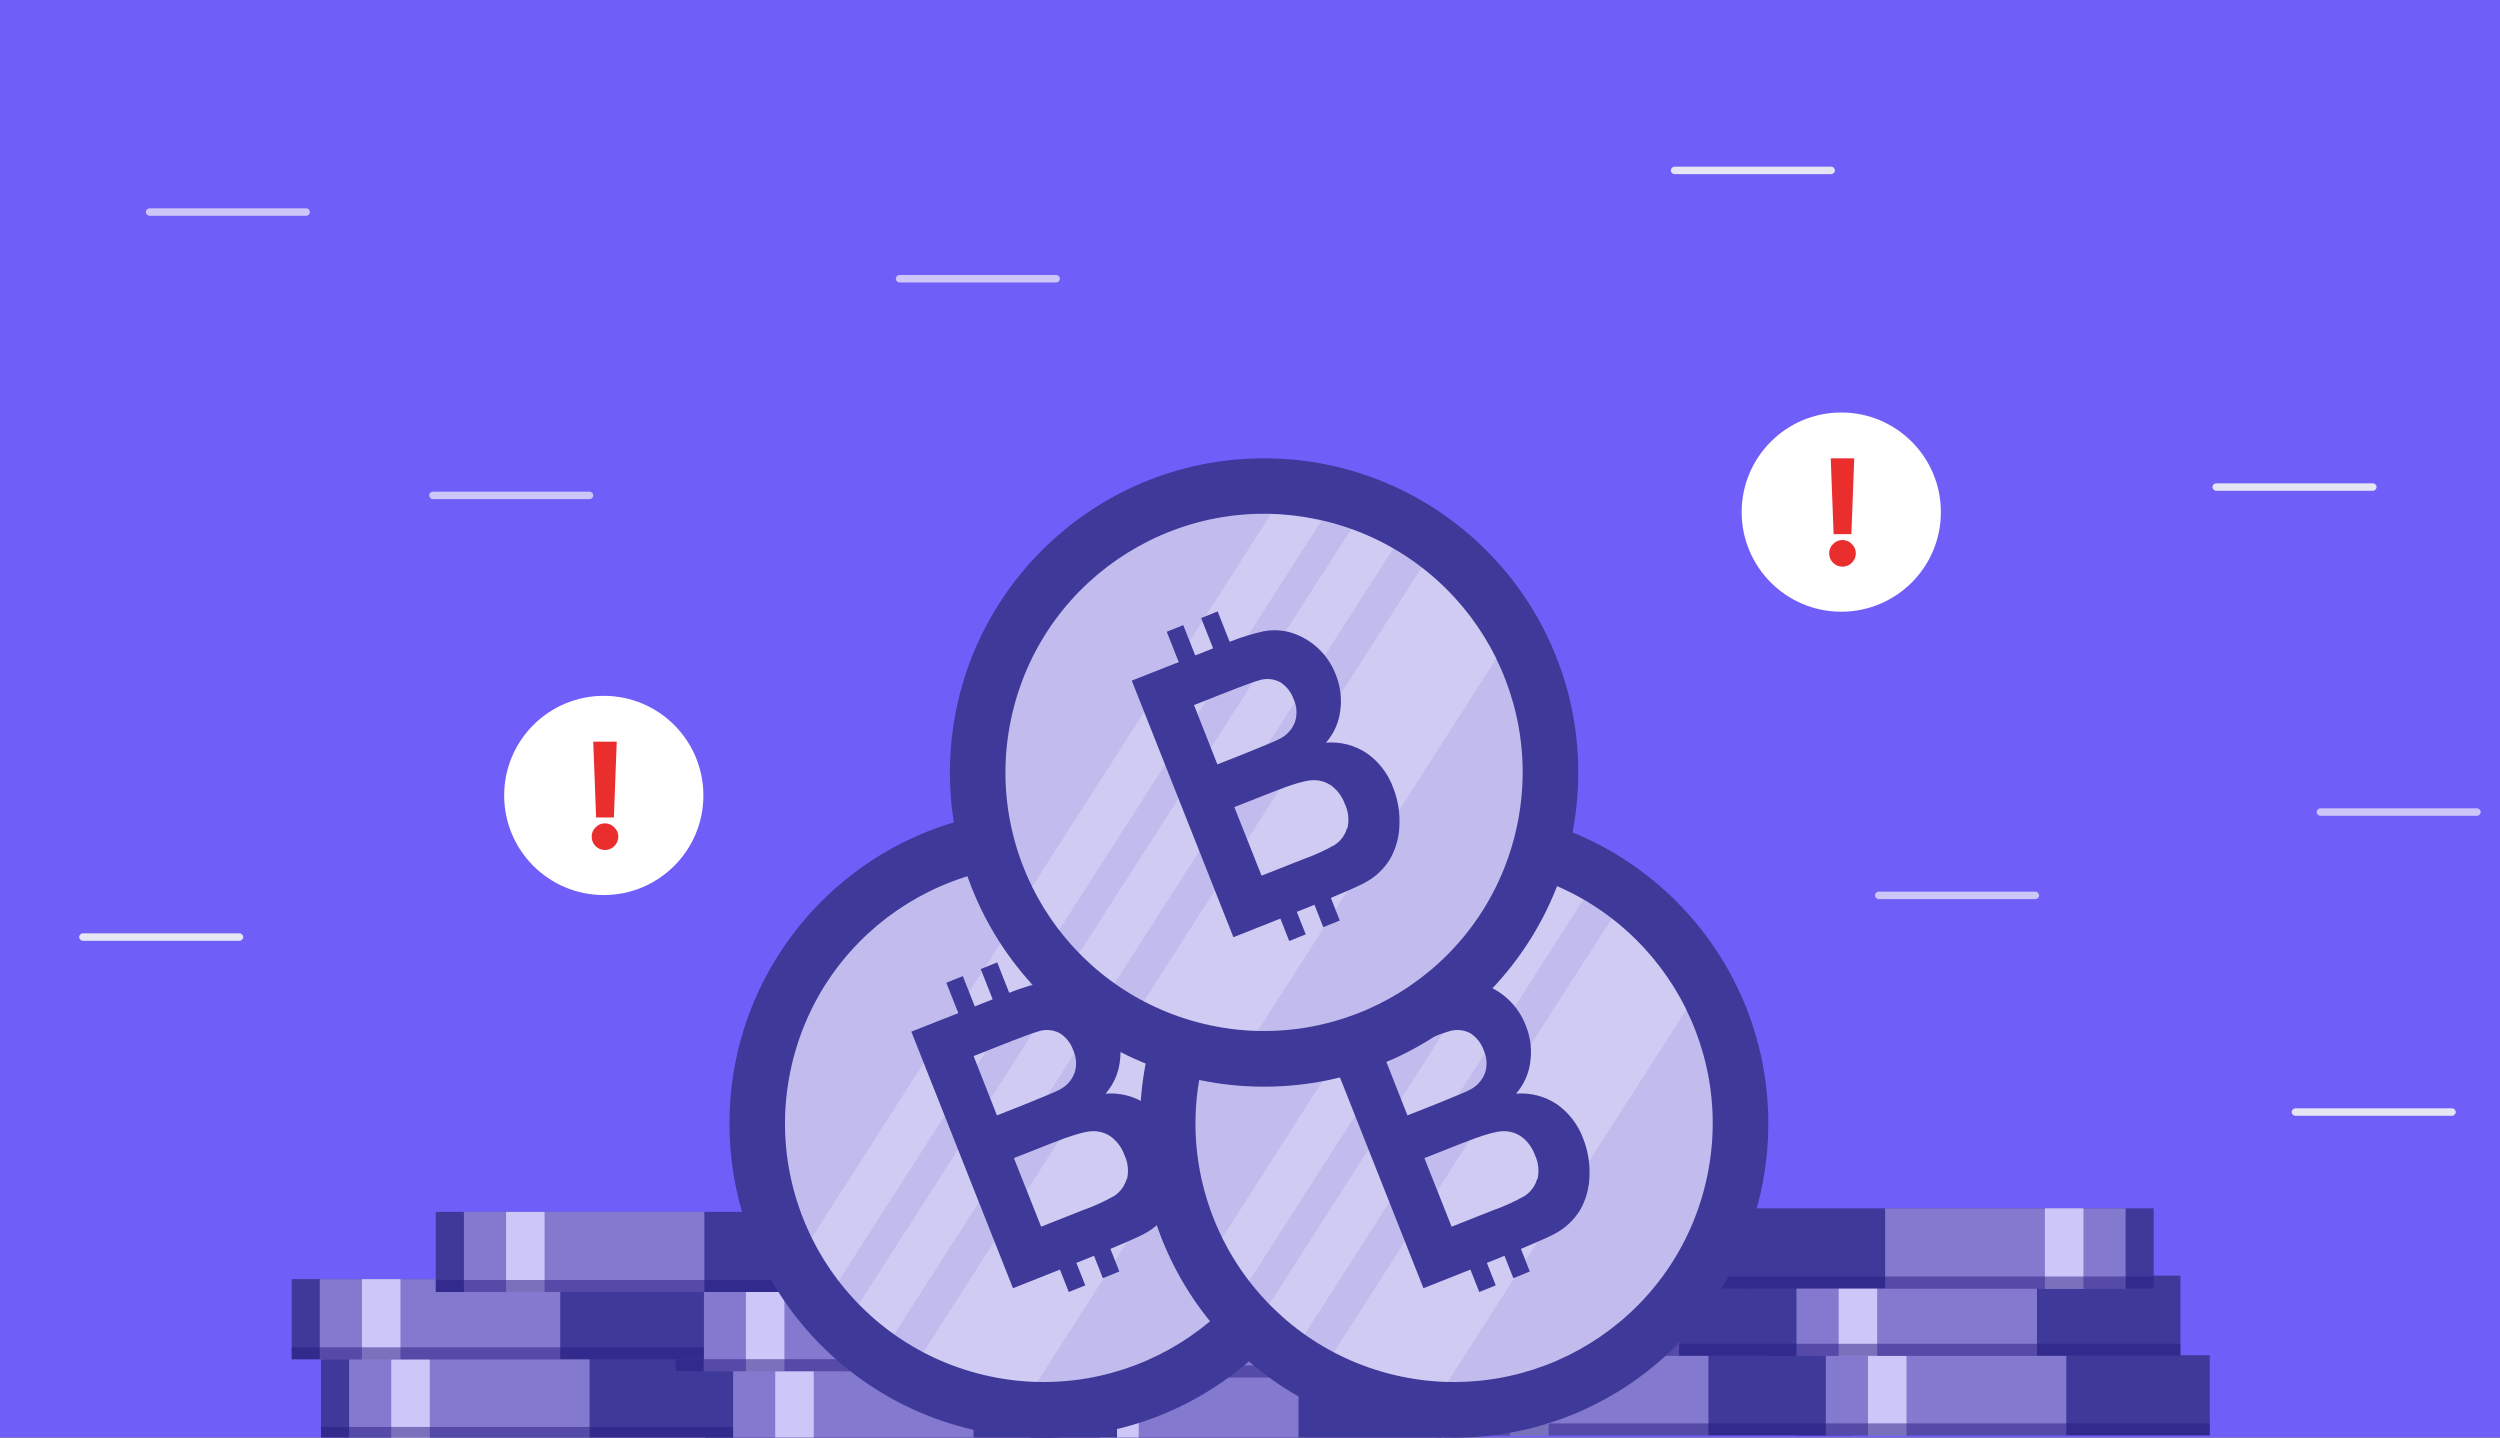 <?xml version="1.0" encoding="UTF-8"?> <svg xmlns="http://www.w3.org/2000/svg" width="600" height="345" viewBox="0 0 600 345" fill="none"><rect x="0" y="0" width="600" height="345" fill="#333333" stroke="none"/><g clip-path="url(#clip0)"><rect width="600" height="345" fill="#705EF9"></rect><path d="M594.483 195.787H556.894C556.417 195.787 556 195.37 556 194.894C556 194.417 556.417 194 556.894 194H594.483C594.959 194 595.376 194.417 595.376 194.894C595.317 195.37 594.959 195.787 594.483 195.787Z" fill="#CCC6F9"></path><path d="M588.483 267.787H550.894C550.417 267.787 550 267.37 550 266.894C550 266.417 550.417 266 550.894 266H588.483C588.959 266 589.376 266.417 589.376 266.894C589.376 267.37 588.959 267.787 588.483 267.787Z" fill="#E5E5F3"></path><path d="M439.483 41.787H401.894C401.417 41.787 401 41.37 401 40.894C401 40.417 401.417 40 401.894 40H439.483C439.959 40 440.376 40.417 440.376 40.894C440.376 41.37 439.959 41.787 439.483 41.787Z" fill="#E5E5F3"></path><path d="M57.483 225.787H19.894C19.417 225.787 19 225.37 19 224.894C19 224.417 19.417 224 19.894 224H57.483C57.959 224 58.376 224.417 58.376 224.894C58.376 225.37 57.959 225.787 57.483 225.787Z" fill="#E5E5F3"></path><path d="M569.483 117.787H531.894C531.417 117.787 531 117.37 531 116.894C531 116.417 531.417 116 531.894 116H569.483C569.959 116 570.376 116.417 570.376 116.894C570.376 117.37 569.959 117.787 569.483 117.787Z" fill="#E5E5F3"></path><path d="M488.483 215.787H450.894C450.417 215.787 450 215.37 450 214.894C450 214.417 450.417 214 450.894 214H488.483C488.959 214 489.376 214.417 489.376 214.894C489.376 215.43 488.959 215.787 488.483 215.787Z" fill="#CCC6F9"></path><path d="M253.483 67.787H215.894C215.417 67.787 215 67.37 215 66.894C215 66.417 215.417 66 215.894 66H253.483C253.959 66 254.376 66.417 254.376 66.894C254.376 67.43 253.959 67.787 253.483 67.787Z" fill="#CCC6F9"></path><path d="M141.483 119.787H103.894C103.417 119.787 103 119.37 103 118.894C103 118.417 103.417 118 103.894 118H141.483C141.959 118 142.376 118.417 142.376 118.894C142.376 119.43 141.959 119.787 141.483 119.787Z" fill="#CCC6F9"></path><path d="M73.483 51.787H35.894C35.417 51.787 35 51.37 35 50.894C35 50.417 35.417 50 35.894 50H73.483C73.959 50 74.376 50.417 74.376 50.894C74.376 51.43 73.959 51.787 73.483 51.787Z" fill="#CCC6F9"></path><circle cx="144.906" cy="190.906" r="23.906" transform="rotate(-180 144.906 190.906)" fill="white"></circle><circle cx="441.906" cy="122.906" r="23.906" transform="rotate(-180 441.906 122.906)" fill="white"></circle><path d="M247.18 349.668H346.073V330.441H247.18V349.668Z" fill="#3F3999"></path><path d="M253.926 349.668H311.641V330.441H253.926V349.668Z" fill="#8379CE"></path><path d="M264.044 349.668H273.292V330.441H264.044V349.668Z" fill="#CCC6F9"></path><path d="M254.22 330.561H353.113V311.334H254.22V330.561Z" fill="#3F3999"></path><path d="M260.966 330.561H318.681V311.334H260.966V330.561Z" fill="#8379CE"></path><path d="M271.084 330.561H280.332V311.334H271.084V330.561Z" fill="#CCC6F9"></path><g style="mix-blend-mode:multiply" opacity="0.5"><path d="M254.22 330.561H353.113V327.689H254.22V330.561Z" fill="#271B81"></path></g><path d="M169.187 348.183H268.081V328.956H169.187V348.183Z" fill="#3F3999"></path><path d="M175.933 348.183H233.648V328.956H175.933V348.183Z" fill="#8379CE"></path><path d="M186.052 348.183H195.299V328.956H186.052V348.183Z" fill="#CCC6F9"></path><path d="M77.039 345.333H175.932V326.106H77.039V345.333Z" fill="#3F3999"></path><path d="M83.785 345.333H141.5V326.106H83.785V345.333Z" fill="#8379CE"></path><path d="M93.903 345.333H103.151V326.106H93.903V345.333Z" fill="#CCC6F9"></path><g style="mix-blend-mode:multiply" opacity="0.5"><path d="M77.039 345.333H175.932V342.461H77.039V345.333Z" fill="#271B81"></path></g><path d="M345.558 344.484H444.451V325.257H345.558V344.484Z" fill="#3F3999"></path><path d="M352.304 344.484H410.019V325.257H352.304V344.484Z" fill="#8379CE"></path><path d="M362.422 344.484H371.669V325.257H362.422V344.484Z" fill="#CCC6F9"></path><g style="mix-blend-mode:multiply" opacity="0.5"><path d="M345.558 344.484H444.451V341.613H345.558V344.484Z" fill="#271B81"></path></g><path d="M431.45 344.484H530.343V325.257H431.45V344.484Z" fill="#3F3999"></path><path d="M438.196 344.484H495.911V325.257H438.196V344.484Z" fill="#8379CE"></path><path d="M448.315 344.484H457.562V325.257H448.315V344.484Z" fill="#CCC6F9"></path><g style="mix-blend-mode:multiply" opacity="0.5"><path d="M431.45 344.484H530.343V341.613H431.45V344.484Z" fill="#271B81"></path></g><path d="M247.18 311.453H346.073V292.227H247.18V311.453Z" fill="#3F3999"></path><path d="M253.926 311.453H311.641V292.227H253.926V311.453Z" fill="#8379CE"></path><path d="M264.045 311.453H273.292V292.227H264.045V311.453Z" fill="#CCC6F9"></path><g style="mix-blend-mode:multiply" opacity="0.5"><path d="M247.18 311.453H346.073V308.582H247.18V311.453Z" fill="#271B81"></path></g><path d="M162.148 329.075H261.042V309.848H162.148V329.075Z" fill="#3F3999"></path><path d="M168.894 329.075H226.609V309.848H168.894V329.075Z" fill="#8379CE"></path><path d="M179.013 329.075H188.26V309.848H179.013V329.075Z" fill="#CCC6F9"></path><g style="mix-blend-mode:multiply" opacity="0.5"><path d="M162.148 329.075H261.042V326.204H162.148V329.075Z" fill="#271B81"></path></g><path d="M70 326.225H168.893V306.998H70V326.225Z" fill="#3F3999"></path><path d="M76.746 326.225H134.461V306.998H76.746V326.225Z" fill="#8379CE"></path><path d="M86.864 326.225H96.112V306.998H86.864V326.225Z" fill="#CCC6F9"></path><g style="mix-blend-mode:multiply" opacity="0.5"><path d="M70 326.225H168.893V323.354H70V326.225Z" fill="#271B81"></path></g><path d="M338.518 325.376H437.411V306.149H338.518V325.376Z" fill="#3F3999"></path><path d="M345.264 325.376H402.979V306.149H345.264V325.376Z" fill="#8379CE"></path><path d="M355.382 325.376H364.63V306.149H355.382V325.376Z" fill="#CCC6F9"></path><g style="mix-blend-mode:multiply" opacity="0.5"><path d="M338.518 325.376H437.411V322.505H338.518V325.376Z" fill="#271B81"></path></g><path d="M424.411 325.376H523.304V306.149H424.411V325.376Z" fill="#3F3999"></path><path d="M431.157 325.376H488.872V306.149H431.157V325.376Z" fill="#8379CE"></path><path d="M441.275 325.376H450.523V306.149H441.275V325.376Z" fill="#CCC6F9"></path><g style="mix-blend-mode:multiply" opacity="0.5"><path d="M424.411 325.376H523.304V322.505H424.411V325.376Z" fill="#271B81"></path></g><path d="M104.589 310.075H203.482V290.849H104.589V310.075Z" fill="#3F3999"></path><path d="M111.335 310.075H169.05V290.849H111.335V310.075Z" fill="#8379CE"></path><path d="M121.453 310.075H130.701V290.849H121.453V310.075Z" fill="#CCC6F9"></path><g style="mix-blend-mode:multiply" opacity="0.5"><path d="M104.589 310.075H203.482V307.204H104.589V310.075Z" fill="#271B81"></path></g><path d="M322.107 309.227H421V290H322.107V309.227Z" fill="#3F3999"></path><path d="M328.853 309.227H386.568V290H328.853V309.227Z" fill="#8379CE"></path><path d="M338.971 309.227H348.219V290H338.971V309.227Z" fill="#CCC6F9"></path><g style="mix-blend-mode:multiply" opacity="0.5"><path d="M322.107 309.227H421V306.356H322.107V309.227Z" fill="#271B81"></path></g><path d="M516.893 309.227H418V290H516.893V309.227Z" fill="#3F3999"></path><path d="M510.147 309.227H452.432V290H510.147V309.227Z" fill="#8379CE"></path><path d="M500.029 309.227H490.781V290H500.029V309.227Z" fill="#CCC6F9"></path><g style="mix-blend-mode:multiply" opacity="0.5"><path d="M516.893 309.227H418V306.356H516.893V309.227Z" fill="#271B81"></path></g><path d="M250.474 345.043C292.117 345.043 325.876 311.284 325.876 269.642C325.876 227.999 292.117 194.241 250.474 194.241C208.831 194.241 175.073 227.999 175.073 269.642C175.073 311.284 208.831 345.043 250.474 345.043Z" fill="#3F3999"></path><path d="M310.864 283.866C318.736 250.511 298.079 217.089 264.723 209.216C231.368 201.344 197.946 222.002 190.073 255.357C182.2 288.712 202.858 322.134 236.214 330.007C269.569 337.879 302.991 317.221 310.864 283.866Z" fill="#C2BCEE"></path><path opacity="0.22" d="M271.372 211.212L206.108 313.003C208.713 315.672 211.556 318.098 214.601 320.251L281.493 215.906C278.269 214.037 274.881 212.466 271.372 211.212ZM288.278 220.456L221.61 324.545C230.049 328.996 239.403 331.433 248.941 331.665L306.239 242.263C302.002 233.714 295.857 226.253 288.278 220.456ZM252.07 207.684L194.789 297.086C196.599 300.753 198.765 304.234 201.255 307.479L264.252 209.232C260.254 208.3 256.174 207.765 252.07 207.636V207.684Z" fill="white"></path><path d="M275.171 265.045C272.279 263.099 268.811 262.193 265.337 262.475C267.21 260.334 268.4 257.682 268.753 254.859C269.173 251.899 268.798 248.879 267.668 246.111C266.76 243.735 265.324 241.596 263.468 239.856C261.612 238.116 259.385 236.821 256.955 236.069C254.787 235.434 252.499 235.33 250.282 235.766C247.526 236.383 244.825 237.221 242.204 238.272L239.33 230.976L235.371 232.573L238.245 239.837L233.95 241.545L231.076 234.265L227.117 235.862L229.991 243.141L218.72 247.596L243.114 309.171L254.385 304.701L256.508 310.081L260.467 308.485L258.328 303.089L261.521 301.812L262.559 301.38L264.682 306.761L268.641 305.164L266.502 299.736C270.589 298.028 273.303 296.815 274.58 296.128C277.143 294.795 279.287 292.778 280.775 290.301C282.171 287.789 282.923 284.969 282.962 282.095C283.076 279.074 282.56 276.062 281.445 273.251C280.234 269.943 278.046 267.081 275.171 265.045ZM233.663 253.455L239.953 250.964C245.125 248.921 248.27 247.771 249.42 247.468C251.084 246.976 252.876 247.166 254.401 247.995C255.893 248.968 257.017 250.412 257.594 252.098C258.364 253.813 258.467 255.754 257.881 257.542C257.227 259.253 255.966 260.662 254.337 261.501C253.347 262.044 250.729 263.097 246.45 264.853L239.266 267.695L233.663 253.455ZM270.382 283.005C269.905 284.671 268.838 286.107 267.38 287.044C265.023 288.372 262.555 289.494 260.004 290.397L249.867 294.404L243.337 277.944L252.198 274.448C257.179 272.469 260.537 271.479 262.271 271.479C263.902 271.445 265.498 271.956 266.805 272.931C268.196 274.037 269.252 275.507 269.855 277.178C270.721 278.993 270.941 281.049 270.477 283.005H270.382Z" fill="#3F3999"></path><path d="M348.991 345.043C390.634 345.043 424.392 311.284 424.392 269.642C424.392 227.999 390.634 194.241 348.991 194.241C307.348 194.241 273.589 227.999 273.589 269.642C273.589 311.284 307.348 345.043 348.991 345.043Z" fill="#3F3999"></path><path d="M409.38 283.866C417.253 250.511 396.595 217.089 363.24 209.216C329.884 201.344 296.462 222.002 288.59 255.357C280.717 288.712 301.375 322.134 334.73 330.007C368.086 337.879 401.508 317.221 409.38 283.866Z" fill="#C2BCEE"></path><path opacity="0.22" d="M369.888 211.212L304.625 313.003C307.23 315.672 310.072 318.098 313.118 320.251L380.01 215.906C376.786 214.037 373.398 212.466 369.888 211.212ZM386.795 220.456L320.126 324.545C328.565 328.996 337.92 331.433 347.458 331.665L404.755 242.263C400.519 233.714 394.374 226.253 386.795 220.456ZM350.587 207.684L293.306 297.086C295.116 300.753 297.282 304.234 299.771 307.479L362.768 209.232C358.77 208.3 354.69 207.765 350.587 207.636V207.684Z" fill="white"></path><path d="M373.688 265.045C370.795 263.099 367.328 262.193 363.853 262.475C365.726 260.334 366.916 257.682 367.27 254.859C367.689 251.899 367.315 248.879 366.184 246.111C365.277 243.735 363.841 241.596 361.985 239.856C360.129 238.116 357.902 236.821 355.472 236.069C353.304 235.434 351.015 235.33 348.799 235.766C346.043 236.383 343.341 237.221 340.72 238.272L337.847 230.976L333.888 232.573L336.761 239.837L332.467 241.545L329.593 234.265L325.634 235.862L328.507 243.141L317.236 247.596L341.63 309.171L352.901 304.701L355.025 310.081L358.984 308.485L356.845 303.089L360.038 301.812L361.075 301.38L363.199 306.761L367.158 305.164L365.019 299.736C369.106 298.028 371.82 296.815 373.097 296.128C375.66 294.795 377.804 292.778 379.291 290.301C380.688 287.789 381.439 284.969 381.478 282.095C381.593 279.074 381.076 276.062 379.962 273.251C378.751 269.943 376.563 267.081 373.688 265.045ZM332.179 253.455L338.469 250.964C343.642 248.921 346.787 247.771 347.936 247.468C349.601 246.976 351.393 247.166 352.917 247.995C354.41 248.968 355.534 250.412 356.11 252.098C356.881 253.813 356.983 255.754 356.398 257.542C355.744 259.253 354.482 260.662 352.854 261.501C351.864 262.044 349.246 263.097 344.967 264.853L337.783 267.695L332.179 253.455ZM368.898 283.005C368.421 284.671 367.354 286.107 365.897 287.044C363.539 288.372 361.072 289.494 358.521 290.397L348.383 294.404L341.854 277.944L350.714 274.448C355.695 272.469 359.053 271.479 360.788 271.479C362.419 271.445 364.015 271.956 365.322 272.931C366.713 274.037 367.768 275.507 368.371 277.178C369.238 278.993 369.457 281.049 368.994 283.005H368.898Z" fill="#3F3999"></path><path d="M303.379 260.802C345.022 260.802 378.78 227.044 378.78 185.401C378.78 143.758 345.022 110 303.379 110C261.736 110 227.978 143.758 227.978 185.401C227.978 227.044 261.736 260.802 303.379 260.802Z" fill="#3F3999"></path><path d="M363.769 199.626C371.641 166.27 350.983 132.849 317.628 124.976C284.272 117.104 250.85 137.761 242.978 171.117C235.105 204.472 255.763 237.894 289.119 245.766C322.474 253.639 355.896 232.981 363.769 199.626Z" fill="#C2BCEE"></path><path opacity="0.22" d="M324.277 126.972L259.013 228.762C261.618 231.432 264.461 233.858 267.506 236.01L334.398 131.665C331.174 129.797 327.786 128.226 324.277 126.972ZM341.183 136.215L274.515 240.305C282.954 244.756 292.308 247.193 301.846 247.425L359.144 158.023C354.907 149.474 348.762 142.012 341.183 136.215ZM304.975 123.444L247.694 212.846C249.504 216.513 251.67 219.994 254.16 223.239L317.156 124.992C313.159 124.06 309.078 123.525 304.975 123.396V123.444Z" fill="white"></path><path d="M328.076 180.805C325.183 178.859 321.716 177.953 318.241 178.234C320.114 176.094 321.304 173.442 321.658 170.619C322.078 167.658 321.703 164.639 320.572 161.871C319.665 159.494 318.229 157.356 316.373 155.616C314.517 153.876 312.29 152.581 309.86 151.829C307.692 151.194 305.403 151.09 303.187 151.526C300.431 152.143 297.73 152.981 295.109 154.032L292.235 146.736L288.276 148.333L291.149 155.597L286.855 157.305L283.981 150.025L280.022 151.621L282.896 158.901L271.625 163.355L296.019 224.931L307.29 220.461L309.413 225.841L313.372 224.245L311.233 218.849L314.426 217.571L315.464 217.14L317.587 222.52L321.546 220.924L319.407 215.496C323.494 213.788 326.208 212.574 327.485 211.888C330.048 210.555 332.192 208.538 333.679 206.061C335.076 203.549 335.828 200.729 335.867 197.855C335.981 194.834 335.464 191.821 334.35 189.011C333.139 185.702 330.951 182.84 328.076 180.805ZM286.567 169.214L292.858 166.724C298.03 164.68 301.175 163.531 302.325 163.228C303.989 162.736 305.781 162.925 307.306 163.755C308.798 164.728 309.922 166.172 310.499 167.857C311.269 169.573 311.371 171.514 310.786 173.301C310.132 175.012 308.87 176.422 307.242 177.261C306.252 177.803 303.634 178.857 299.355 180.613L292.171 183.455L286.567 169.214ZM323.286 198.765C322.81 200.431 321.743 201.867 320.285 202.804C317.928 204.132 315.46 205.254 312.909 206.157L302.772 210.164L296.242 193.704L305.103 190.208C310.084 188.228 313.441 187.239 315.176 187.239C316.807 187.205 318.403 187.716 319.71 188.691C321.101 189.797 322.156 191.267 322.759 192.938C323.626 194.752 323.845 196.808 323.382 198.765H323.286Z" fill="#3F3999"></path><path d="M440.066 128.193L439.378 110H445.019L444.331 128.193H440.066ZM442.198 136C441.327 136 440.571 135.69 439.929 135.071C439.31 134.429 439 133.673 439 132.802C439 131.93 439.31 131.185 439.929 130.566C440.571 129.924 441.327 129.603 442.198 129.603C443.07 129.603 443.815 129.924 444.434 130.566C445.076 131.185 445.397 131.93 445.397 132.802C445.397 133.673 445.076 134.429 444.434 135.071C443.815 135.69 443.07 136 442.198 136Z" fill="#EA2E2E"></path><path d="M143.066 196.193L142.378 178H148.019L147.331 196.193H143.066ZM145.198 204C144.327 204 143.571 203.69 142.929 203.071C142.31 202.429 142 201.673 142 200.802C142 199.93 142.31 199.185 142.929 198.566C143.571 197.924 144.327 197.603 145.198 197.603C146.07 197.603 146.815 197.924 147.434 198.566C148.076 199.185 148.397 199.93 148.397 200.802C148.397 201.673 148.076 202.429 147.434 203.071C146.815 203.69 146.07 204 145.198 204Z" fill="#EA2E2E"></path></g><defs><clipPath id="clip0"><rect width="600" height="345" fill="white"></rect></clipPath></defs></svg> 